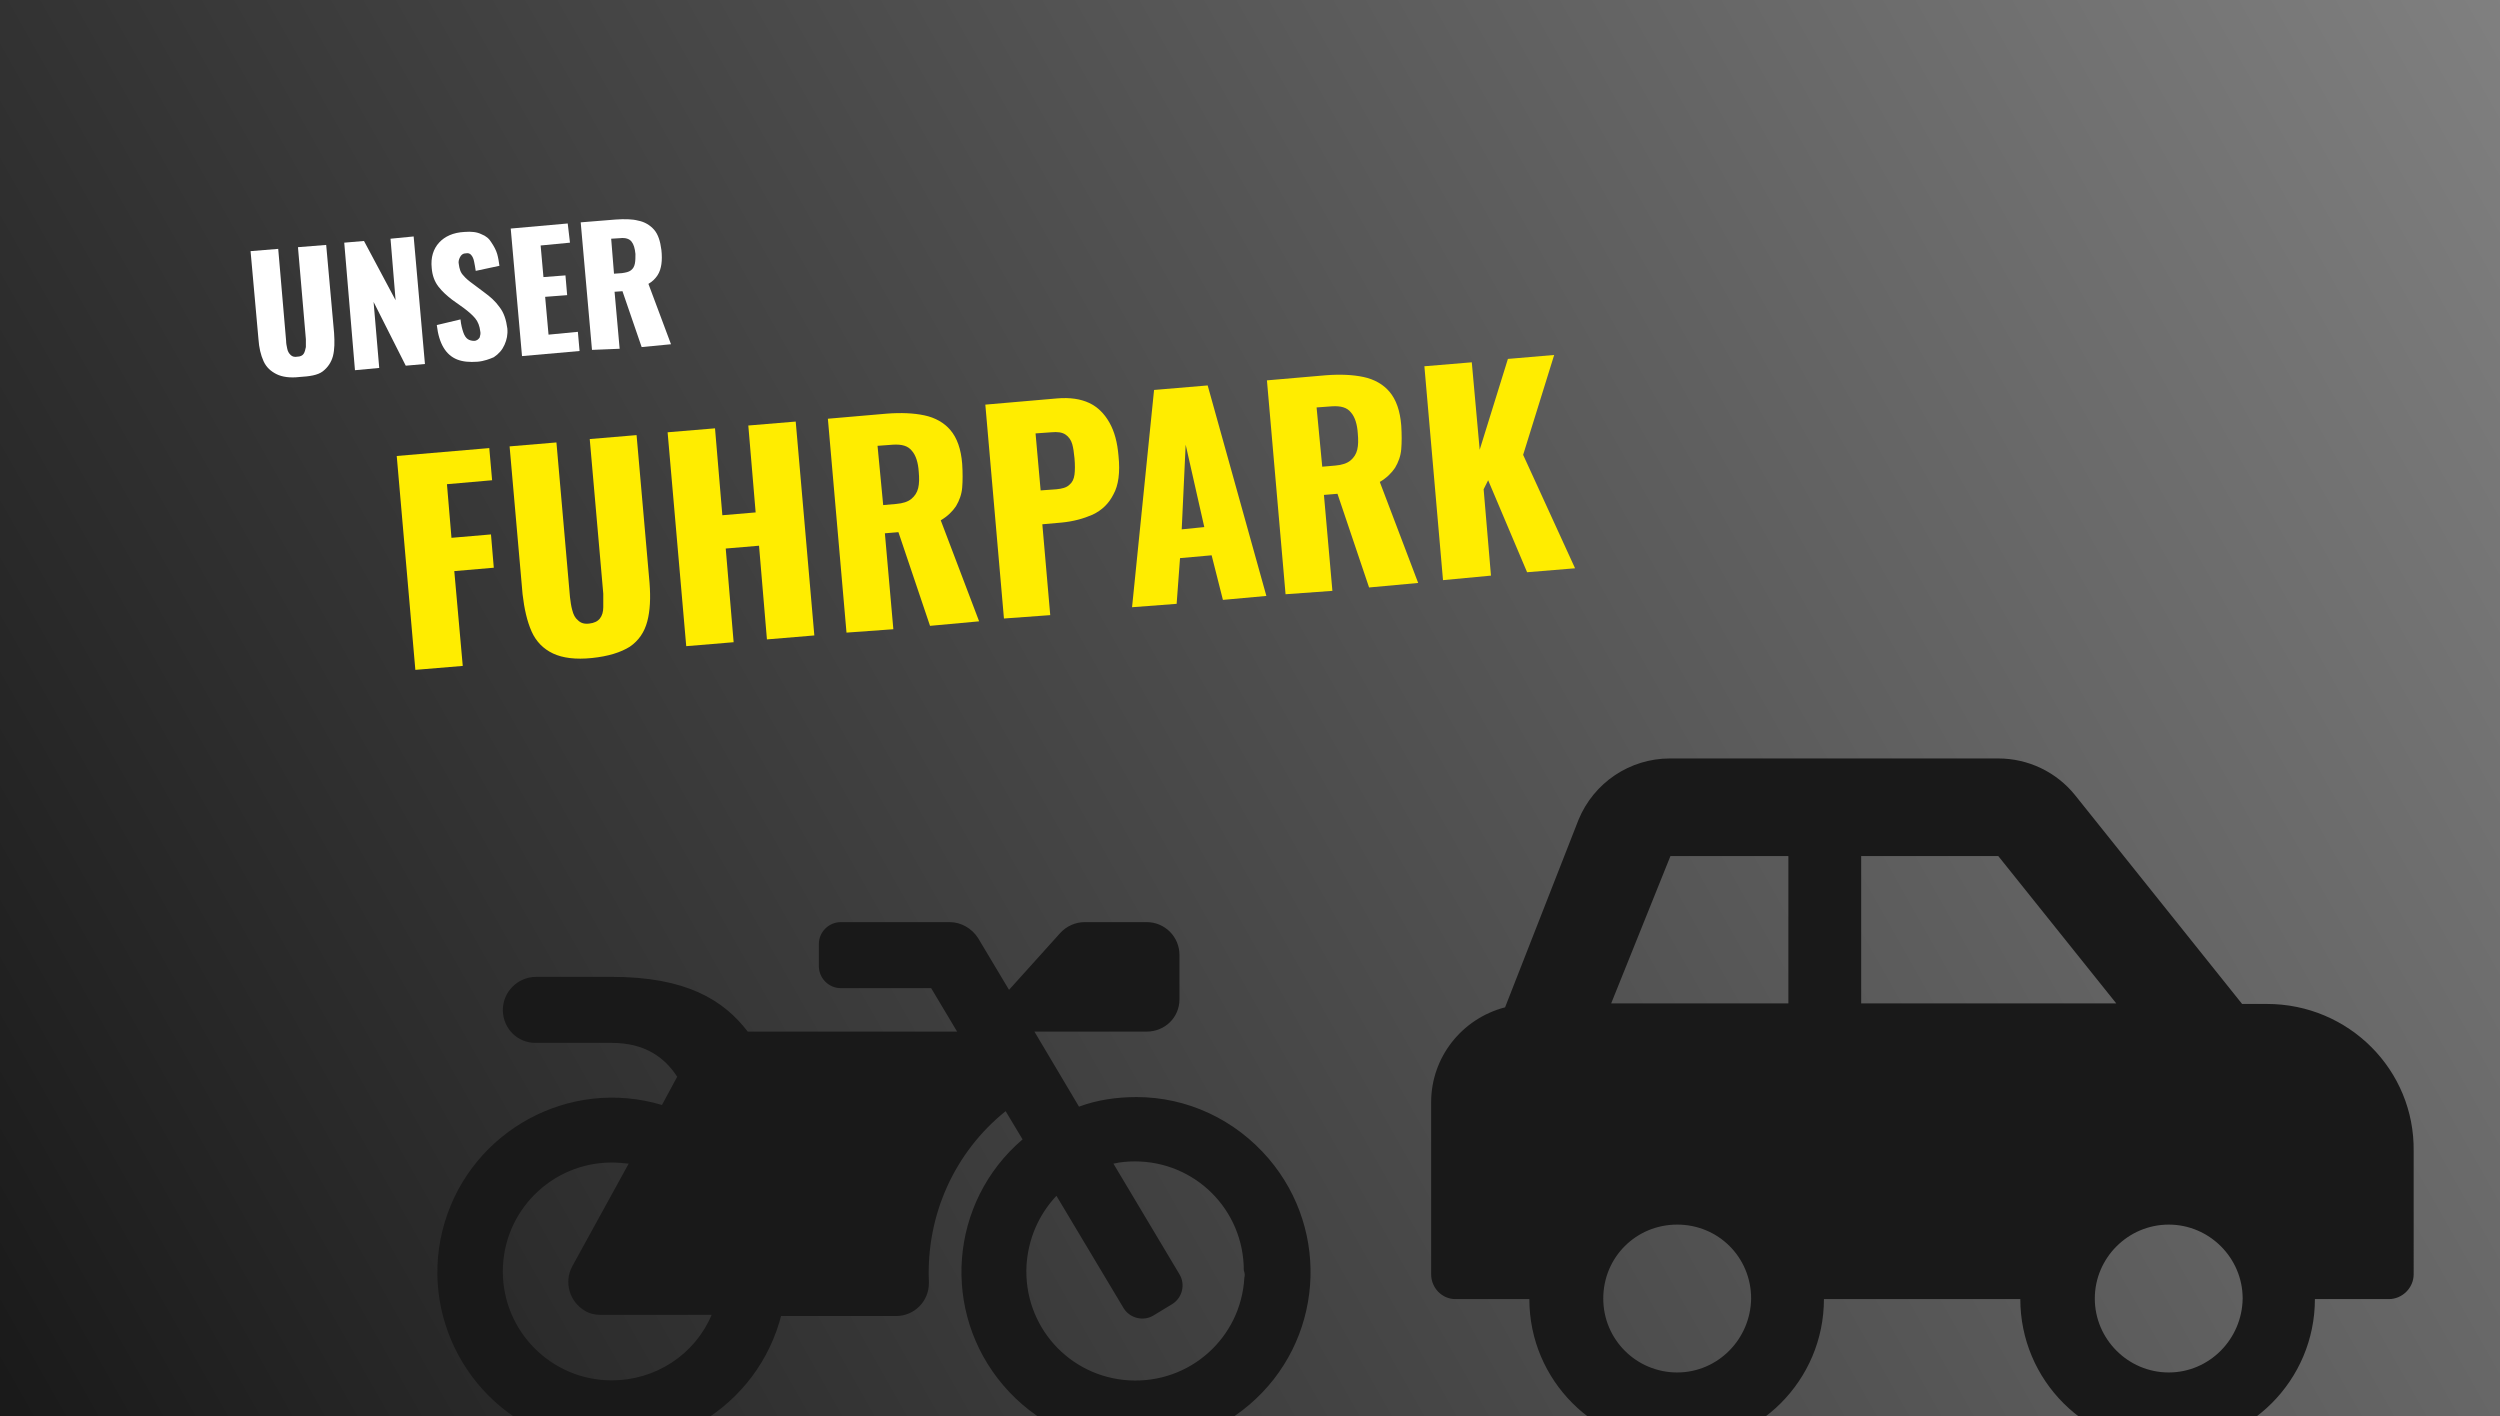 <?xml version="1.0" encoding="utf-8"?>
<!-- Generator: Adobe Illustrator 26.1.0, SVG Export Plug-In . SVG Version: 6.00 Build 0)  -->
<svg version="1.1" id="Ebene_1" xmlns="http://www.w3.org/2000/svg" xmlns:xlink="http://www.w3.org/1999/xlink" x="0px" y="0px"
	 viewBox="0 0 443 251" style="enable-background:new 0 0 443 251;" xml:space="preserve">
<rect x="0" y="0" width="443" height="251" fill="#333333" stroke="none"/>
<style type="text/css">
	.st0{clip-path:url(#SVGID_00000031927870636602739910000012120318321235193009_);fill:none;}
	.st1{clip-path:url(#SVGID_00000049907497980625763430000000864748878690121357_);}
	.st2{fill:url(#SVGID_00000103987908541772368670000017857266913854008978_);}
	.st3{enable-background:new    ;}
	.st4{fill:#FFED00;}
	.st5{fill:#FFFFFF;}
	.st6{fill:#191919;}
</style>
<g>
	<g>
		<defs>
			<rect id="SVGID_1_" y="0" width="443" height="251"/>
		</defs>
		<clipPath id="SVGID_00000051347961731901114310000010758527292291394697_">
			<use xlink:href="#SVGID_1_"  style="overflow:visible;"/>
		</clipPath>
		<path style="clip-path:url(#SVGID_00000051347961731901114310000010758527292291394697_);fill:none;" d="M5,0h433c2.8,0,5,2.2,5,5
			v241c0,2.8-2.2,5-5,5H5c-2.8,0-5-2.2-5-5V5C0,2.2,2.2,0,5,0z"/>
	</g>
	<g>
		<defs>
			<rect id="SVGID_00000060032145134874882820000006608376087315511699_" y="0" width="443" height="251"/>
		</defs>
		<clipPath id="SVGID_00000061430552291145314150000010693519080442604178_">
			<use xlink:href="#SVGID_00000060032145134874882820000006608376087315511699_"  style="overflow:visible;"/>
		</clipPath>
		<g style="clip-path:url(#SVGID_00000061430552291145314150000010693519080442604178_);">
			
				<linearGradient id="SVGID_00000122679398563643237740000008895783337627424171_" gradientUnits="userSpaceOnUse" x1="-1.909" y1="0.848" x2="444.802" y2="253.95" gradientTransform="matrix(1 0 0 -1 0 252.929)">
				<stop  offset="0" style="stop-color:#191919"/>
				<stop  offset="1" style="stop-color:#808080"/>
			</linearGradient>
			<rect y="0" style="fill:url(#SVGID_00000122679398563643237740000008895783337627424171_);" width="443" height="251"/>
			<g id="Fuhrpark">
				<g class="st3">
					<path class="st4" d="M73.6,118.7l-3.3-37.9l16.4-1.4l0.5,5.7l-8,0.7l0.8,9.5l7-0.6l0.5,5.9l-7,0.6L82,118L73.6,118.7z"/>
					<path class="st4" d="M104.9,116.6c-2.9,0.3-5.2,0-6.9-0.8c-1.7-0.8-3-2.1-3.8-3.9c-0.8-1.8-1.3-4-1.6-6.6l-2.3-26.2l8.3-0.7
						l2.4,27.4c0.1,0.8,0.2,1.6,0.4,2.3c0.2,0.8,0.5,1.4,1,1.8c0.5,0.5,1.1,0.7,2,0.6c0.9-0.1,1.5-0.4,1.9-0.9
						c0.4-0.5,0.6-1.2,0.6-2c0-0.8,0-1.6,0-2.4l-2.4-27.4l8.3-0.7l2.3,26.2c0.2,2.7,0.1,4.9-0.4,6.8c-0.5,1.9-1.5,3.4-3.1,4.5
						C110,115.6,107.8,116.3,104.9,116.6z"/>
					<path class="st4" d="M121.6,114.5l-3.3-37.9l8.4-0.7l1.3,15.4l5.9-0.5l-1.3-15.4l8.4-0.7l3.3,37.9l-8.4,0.7l-1.4-16.6l-5.9,0.5
						l1.4,16.6L121.6,114.5z"/>
				</g>
				<g class="st3">
					<path class="st4" d="M150,112.1l-3.3-37.9l10.4-0.9c2.6-0.2,4.8-0.1,6.7,0.3c1.9,0.4,3.5,1.3,4.6,2.6c1.2,1.4,1.9,3.4,2.1,6
						c0.1,1.6,0.1,3,0,4.2c-0.1,1.2-0.5,2.3-1.1,3.3c-0.6,0.9-1.5,1.8-2.7,2.5l6.8,17.9l-8.7,0.8l-5.6-16.6l-2.4,0.2l1.5,17
						L150,112.1z M156.5,89.5l2.3-0.2c1.2-0.1,2.1-0.4,2.7-0.9c0.6-0.5,1-1.1,1.2-1.9c0.2-0.8,0.2-1.8,0.1-2.9
						c-0.1-1.6-0.5-2.9-1.2-3.7c-0.7-0.9-1.8-1.2-3.4-1.1l-2.7,0.2L156.5,89.5z"/>
				</g>
				<g class="st3">
					<path class="st4" d="M177.9,109.6l-3.3-37.9l12.7-1.1c2.3-0.2,4.2,0.1,5.7,0.8c1.5,0.7,2.7,1.9,3.6,3.5
						c0.9,1.6,1.4,3.5,1.6,5.9c0.3,2.9,0,5.2-0.9,6.8c-0.8,1.6-2,2.8-3.7,3.6c-1.6,0.7-3.4,1.2-5.5,1.4l-3.4,0.3l1.4,16.1
						L177.9,109.6z M184.4,86.9l2.8-0.2c1-0.1,1.8-0.3,2.3-0.8c0.5-0.4,0.8-1,0.9-1.8c0.1-0.8,0.1-1.7,0-2.9c-0.1-1-0.2-1.8-0.4-2.5
						c-0.2-0.7-0.6-1.3-1.2-1.7c-0.6-0.4-1.4-0.5-2.5-0.4l-2.8,0.2L184.4,86.9z"/>
				</g>
				<g class="st3">
					<path class="st4" d="M200.6,107.6l3.9-38.5l9.5-0.8l10.4,37.3l-7.7,0.7l-2-7.9l-5.6,0.5l-0.6,8.1L200.6,107.6z M209.4,93.8
						l4-0.4l-3.3-14.6L209.4,93.8z"/>
				</g>
				<g class="st3">
					<path class="st4" d="M227.8,105.3l-3.3-37.9l10.4-0.9c2.6-0.2,4.8-0.1,6.7,0.3c1.9,0.4,3.5,1.3,4.6,2.6c1.2,1.4,1.9,3.4,2.1,6
						c0.1,1.6,0.1,3,0,4.2c-0.1,1.2-0.5,2.3-1.1,3.3c-0.6,0.9-1.5,1.8-2.7,2.5l6.8,17.9l-8.7,0.8l-5.6-16.6l-2.4,0.2l1.5,17
						L227.8,105.3z M234.3,82.7l2.3-0.2c1.2-0.1,2.1-0.4,2.7-0.9c0.6-0.5,1-1.1,1.2-1.9c0.2-0.8,0.2-1.8,0.1-2.9
						c-0.1-1.6-0.5-2.9-1.2-3.7c-0.7-0.9-1.8-1.2-3.4-1.1l-2.7,0.2L234.3,82.7z"/>
				</g>
				<g class="st3">
					<path class="st4" d="M255.7,102.8l-3.3-37.9l8.4-0.7l1.4,15.5l5-16.1l8.2-0.7l-5.5,17.7l9.2,20.1l-8.5,0.7l-6.9-16.3l-0.8,1.6
						l1.3,15.3L255.7,102.8z"/>
				</g>
			</g>
			<g id="unser">
				<g class="st3">
					<path class="st5" d="M53.1,66.8c-1.7,0.2-3.1,0-4.1-0.5c-1-0.5-1.8-1.2-2.3-2.3c-0.5-1.1-0.8-2.4-0.9-3.9l-1.4-15.6l4.9-0.4
						l1.4,16.3c0,0.5,0.1,0.9,0.2,1.4s0.3,0.8,0.6,1.1c0.3,0.3,0.7,0.4,1.2,0.3c0.5,0,0.9-0.2,1.1-0.5c0.2-0.3,0.3-0.7,0.4-1.2
						c0-0.5,0-0.9,0-1.4l-1.4-16.3l5-0.4l1.4,15.6c0.1,1.6,0.1,2.9-0.2,4.1c-0.3,1.1-0.9,2-1.8,2.7S54.8,66.7,53.1,66.8z"/>
					<path class="st5" d="M62.9,65.6L61,43l3.5-0.3l5.6,10.5l-0.9-10.9l4.1-0.4l2,22.6l-3.4,0.3l-5.7-11.3l1,11.7L62.9,65.6z"/>
				</g>
				<g class="st3">
					<path class="st5" d="M84.6,64.1c-1.4,0.1-2.6,0-3.6-0.4c-1-0.4-1.8-1.1-2.4-2.1c-0.6-1-1-2.3-1.2-4l4.2-1
						c0.1,1,0.3,1.7,0.5,2.3c0.2,0.6,0.5,1,0.8,1.2c0.3,0.2,0.7,0.3,1.1,0.3c0.5,0,0.8-0.3,1-0.6c0.1-0.4,0.2-0.7,0.1-1.1
						c-0.1-0.9-0.4-1.7-0.9-2.3c-0.5-0.6-1.2-1.2-2-1.8l-2.1-1.5c-0.9-0.7-1.7-1.4-2.4-2.3c-0.7-0.9-1.1-2-1.2-3.3
						c-0.2-1.9,0.3-3.4,1.3-4.5c1-1.1,2.5-1.8,4.5-1.9c1.2-0.1,2.2,0,3,0.4c0.8,0.3,1.4,0.8,1.8,1.5c0.4,0.6,0.8,1.3,1,2
						s0.3,1.4,0.4,2.1l-4.2,0.9c-0.1-0.7-0.2-1.2-0.3-1.7c-0.1-0.5-0.3-0.9-0.5-1.1c-0.2-0.3-0.6-0.4-1-0.3c-0.5,0-0.8,0.3-1,0.7
						c-0.2,0.4-0.3,0.8-0.2,1.2c0.1,0.8,0.3,1.5,0.8,2c0.4,0.5,1,1,1.7,1.5l2,1.5c1.1,0.8,2,1.6,2.7,2.6c0.8,1,1.2,2.3,1.4,3.8
						c0.1,1.1-0.1,2-0.5,2.9c-0.4,0.9-1,1.6-1.9,2.2C86.8,63.6,85.8,64,84.6,64.1z"/>
				</g>
				<g class="st3">
					<path class="st5" d="M92.5,63.1l-2-22.6l10.1-0.9L101,43l-5.2,0.5l0.5,5.6l3.9-0.3l0.3,3.5l-3.9,0.3l0.6,6.7l5.2-0.5l0.3,3.4
						L92.5,63.1z"/>
				</g>
				<g class="st3">
					<path class="st5" d="M104.9,62l-2-22.6l6.2-0.5c1.5-0.1,2.9-0.1,4,0.2c1.1,0.2,2.1,0.8,2.8,1.6c0.7,0.8,1.1,2,1.3,3.6
						c0.1,0.9,0.1,1.8,0,2.5c-0.1,0.7-0.3,1.4-0.7,2c-0.4,0.6-0.9,1.1-1.6,1.5l4,10.7l-5.2,0.5l-3.4-9.9l-1.4,0.1l0.9,10.1L104.9,62
						z M108.8,48.5l1.4-0.1c0.7-0.1,1.2-0.2,1.6-0.5c0.4-0.3,0.6-0.7,0.7-1.2c0.1-0.5,0.1-1.1,0.1-1.7c-0.1-1-0.3-1.7-0.7-2.2
						c-0.4-0.5-1.1-0.7-2-0.6l-1.6,0.1L108.8,48.5z"/>
				</g>
			</g>
			<g id="Gruppe_maskieren_5">
				<path id="Icon_awesome-car-side" class="st6" d="M401.7,177.9h-4.4l-29.6-37c-3.3-4.1-8.3-6.5-13.6-6.5h-58.2
					c-7.1,0-13.5,4.3-16.2,10.9l-13,33.2c-7.7,2-13.1,8.9-13.1,16.8v30.5c0,2.4,1.9,4.4,4.3,4.4l0,0H271c0,14.4,11.7,26.1,26.1,26.1
					s26.1-11.7,26.1-26.1H358c0,14.4,11.7,26.1,26.1,26.1s26.1-11.7,26.1-26.1h13.1c2.4,0,4.4-2,4.4-4.4l0,0V204
					C427.9,189.6,416.2,177.9,401.7,177.9L401.7,177.9L401.7,177.9z M297.2,243.2c-7.2,0-13.1-5.8-13.1-13.1s5.8-13.1,13.1-13.1
					s13.1,5.8,13.1,13.1l0,0l0,0C310.2,237.3,304.4,243.2,297.2,243.2z M316.8,177.8h-31.3l10.5-26.1h20.9v26.1H316.8z M329.8,177.8
					v-26.1h24.3l20.9,26.1H329.8z M384.3,243.2c-7.2,0-13.1-5.9-13.1-13.1c0-7.2,5.9-13.1,13.1-13.1s13.1,5.9,13.1,13.1l0,0l0,0
					C397.3,237.3,391.5,243.2,384.3,243.2z"/>
				<path id="Icon_awesome-motorcycle" class="st6" d="M201.4,194.4c-3.5,0-7,0.5-10.2,1.7l-7.9-13.3h19.9c3.2,0,5.8-2.5,5.8-5.7
					c0,0,0,0,0-0.1v-7.8c0-3.2-2.6-5.8-5.8-5.8l0,0h-11c-1.6,0-3.2,0.7-4.3,1.9l-9.1,10.1l-5.5-9.2c-1.1-1.7-3-2.8-5-2.8H149
					c-2.1,0-3.9,1.7-3.9,3.9v3.9c0,2.1,1.7,3.9,3.9,3.9h16l4.6,7.7h-37.1c-4.3-5.6-10.9-9.7-24.1-9.7H95c-3.2,0-5.9,2.6-5.9,5.9v0.1
					c0.1,3.2,2.6,5.7,5.8,5.7h13.5c5.9,0,9.4,2.6,11.6,6l-2.7,5c-16.4-4.9-33.6,4.5-38.5,20.8c-4.9,16.4,4.5,33.6,20.8,38.5
					s33.6-4.5,38.5-20.8l0,0c0.1-0.4,0.2-0.7,0.3-1.1h20.4c3.2,0,5.8-2.6,5.8-5.8l0,0c0-0.1,0-0.2,0-0.3
					c-0.5-11.7,4.5-22.9,13.6-30.2l3,5c-13,11.1-14.5,30.6-3.4,43.6c11.1,13,30.6,14.5,43.6,3.4s14.5-30.6,3.4-43.6
					C218.9,198.4,210.4,194.4,201.4,194.4L201.4,194.4z M108.4,244.6c-10.7,0-19.3-8.7-19.3-19.3c0-10.7,8.7-19.3,19.3-19.3l0,0
					c1,0,2,0.1,3,0.2l-10,18.2c-1.5,2.8-0.5,6.3,2.3,7.9c0.8,0.5,1.8,0.7,2.8,0.7h19.6C123.1,240.1,116.1,244.6,108.4,244.6
					L108.4,244.6z M220.5,226.4c-0.6,10.7-9.7,18.8-20.4,18.2s-18.8-9.7-18.2-20.4c0.3-4.6,2.1-8.9,5.3-12.3l11.9,19.9
					c1.1,1.8,3.5,2.4,5.3,1.3l0,0l3.3-2c1.8-1.1,2.4-3.5,1.3-5.3l-11.7-19.6c1.3-0.3,2.6-0.4,3.8-0.4c10.7,0,19.3,8.6,19.3,19.3l0,0
					C220.6,225.7,220.6,226,220.5,226.4L220.5,226.4z"/>
			</g>
		</g>
	</g>
</g>
</svg>
